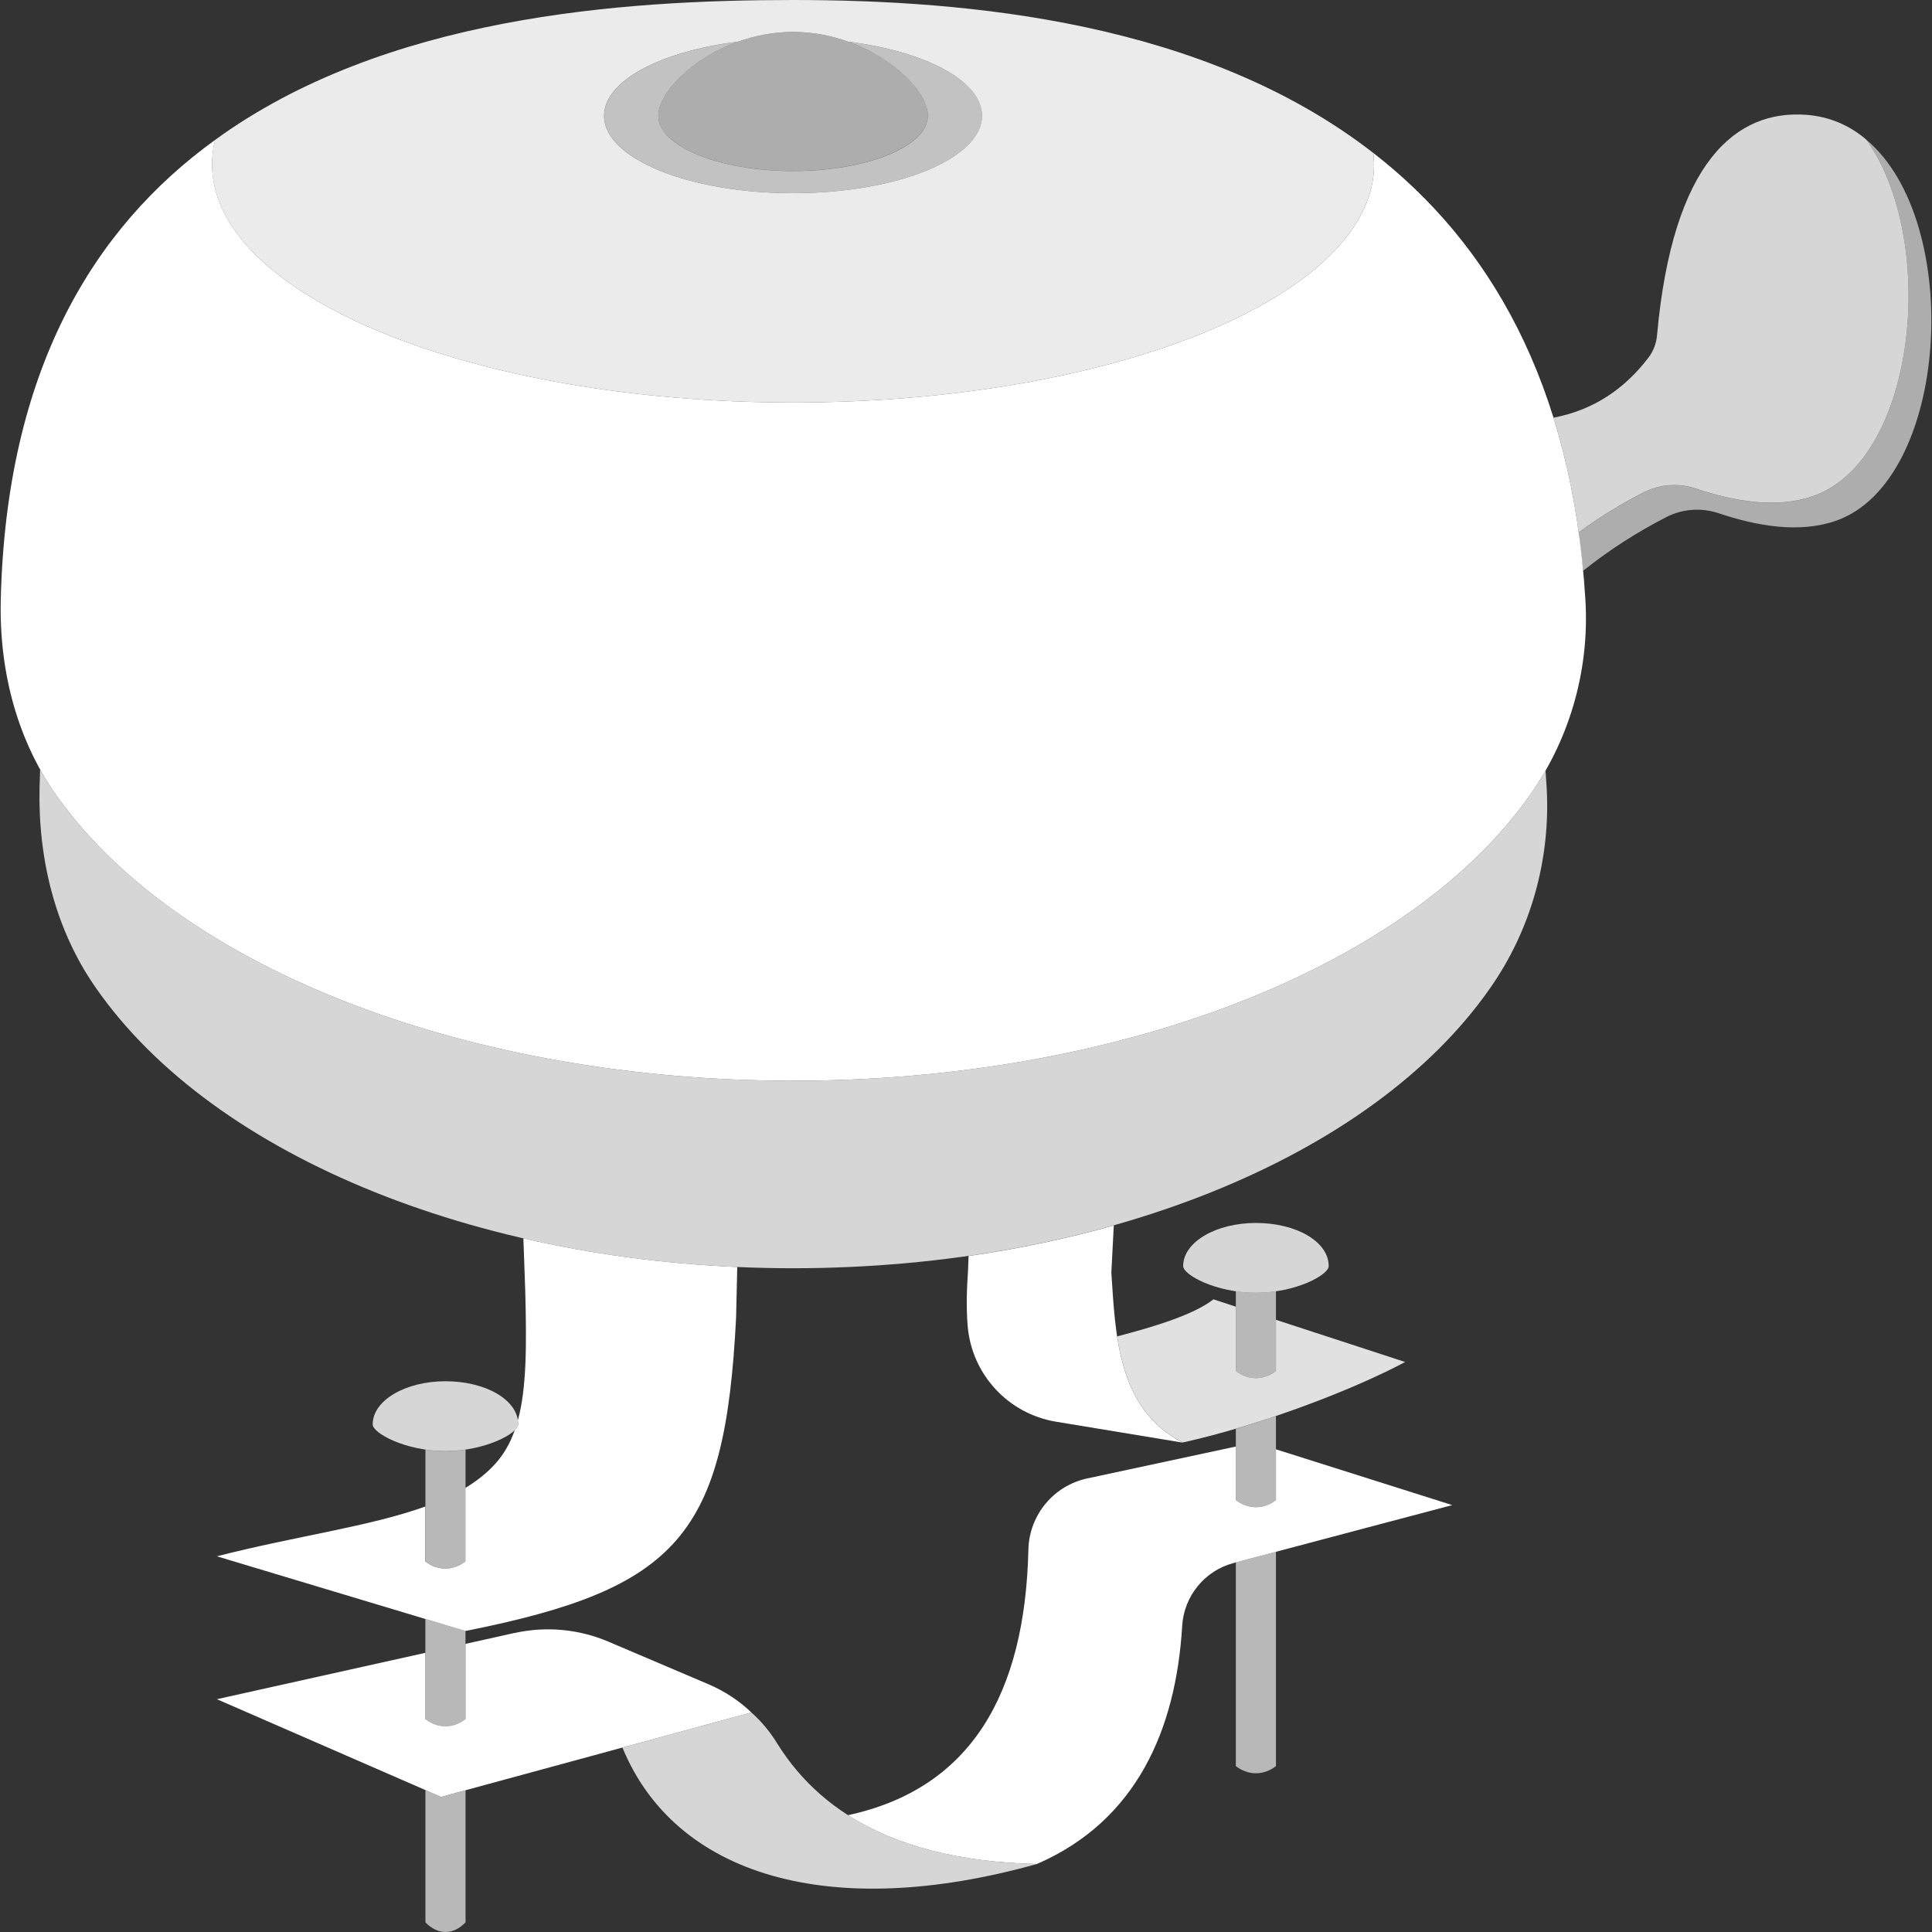 <svg viewBox="0 0 300 300" xmlns="http://www.w3.org/2000/svg"><rect x="0" y="0" width="300" height="300" fill="#333333" stroke="none"/><g fill="#fff" fill-rule="evenodd"><path d="m 69.17 214.48 c 6.24 0 11.3 2.88 11.3 6.7 0 1.35 -5.06 4.14 -11.3 4.14 s -11.3 -2.79 -11.3 -4.14 c 0 -3.72 5.06 -6.7 11.3 -6.7 z" opacity=".8"/><path d="m 72.29 225.09 v 17.37 c -1.91 1.48 -4.3 1.49 -6.23 0 v -17.37 c .99 .15 2.04 .23 3.12 .23 s 2.13 -.08 3.12 -.23 z" opacity=".65"/><path d="m 195.02 189.9 c 6.24 0 11.3 2.88 11.3 6.7 0 1.35 -5.06 4.14 -11.3 4.14 s -11.3 -2.79 -11.3 -4.14 c 0 -3.72 5.06 -6.7 11.3 -6.7 z" opacity=".8"/><path d="m 198.13 200.5 v 12.38 c -1.91 1.48 -4.3 1.49 -6.23 0 v -12.38 c .99 .14 2.04 .23 3.12 .23 s 2.13 -.08 3.12 -.23 z" opacity=".65"/><path d="m 33.4 21.73 c -.31 1.25 -.47 2.51 -.47 3.79 0 20.41 40.43 36.98 90.22 36.98 s 90.22 -16.57 90.22 -36.98 l -.11 -1.76 c 17.82 13.84 30.86 35.53 32.92 69.37 .68 11.17 -2.59 22.23 -9.25 31.23 -19.31 26.34 -63.79 43.46 -113.78 43.46 s -94.48 -17.12 -113.78 -43.46 c -6.66 -9 -9.52 -20.04 -9.25 -31.23 .85 -35.66 14.41 -57.77 33.28 -71.4 z"/><path d="m 123.15 4.96 c 11.55 0 20.93 8.28 20.93 13.01 s -9.38 8.58 -20.93 8.58 -20.93 -3.84 -20.93 -8.58 9.38 -13.01 20.93 -13.01 z" opacity=".6"/><path d="m 114.6 6.47 c -7.3 2.61 -12.38 8.02 -12.38 11.51 0 4.73 9.38 8.58 20.93 8.58 s 20.93 -3.84 20.93 -8.58 c 0 -3.49 -5.09 -8.9 -12.38 -11.51 12.03 1.5 20.79 6.09 20.79 11.51 0 6.64 -13.15 12.02 -29.34 12.02 s -29.34 -5.39 -29.34 -12.02 c 0 -5.42 8.76 -10.01 20.79 -11.51 z" opacity=".7"/><path d="m 114.6 6.47 c 2.61 -.93 5.5 -1.51 8.55 -1.51 s 5.94 .57 8.54 1.51 c 12.03 1.5 20.79 6.09 20.79 11.51 0 6.64 -13.15 12.02 -29.34 12.02 s -29.34 -5.39 -29.34 -12.02 c 0 -5.42 8.76 -10.01 20.79 -11.51 z m -81.21 15.26 c 26.36 -19.16 63.07 -21.73 89.76 -21.73 27.25 0 63.87 3.36 90.11 23.76 l .11 1.76 c 0 20.41 -40.43 36.98 -90.22 36.98 s -90.23 -16.57 -90.23 -36.98 c 0 -1.28 .16 -2.55 .47 -3.79 z" opacity=".9"/><path d="m 289.77 21.67 c 15.27 12.73 12.94 53.11 -4.73 59.21 -5.67 1.96 -12.22 .81 -18.19 -1.19 -2.66 -.89 -5.56 -.68 -8.06 .58 -4.58 2.35 -8.91 5.12 -12.96 8.36 l -.7 -5.94 c 3.2 -2.37 6.58 -4.42 10.11 -6.24 2.5 -1.26 5.41 -1.47 8.07 -.58 5.97 2 12.52 3.15 18.19 1.19 16.16 -5.58 19.49 -39.83 8.27 -55.39 z" opacity=".6"/><path d="m 245.14 82.7 c -.88 -6.43 -2.2 -12.36 -3.91 -17.84 6.22 -1.19 11.02 -4.46 14.73 -9.31 .76 -1 1.23 -2.2 1.34 -3.45 2.44 -27.17 12.39 -35.08 23.19 -34.27 3.61 .27 6.71 1.64 9.28 3.83 11.22 15.57 7.89 49.82 -8.27 55.39 -5.67 1.96 -12.22 .81 -18.19 -1.19 -2.66 -.89 -5.56 -.68 -8.07 .58 -3.53 1.81 -6.91 3.87 -10.11 6.24 z" opacity=".8"/><path d="m 6.23 119.48 c .93 1.68 1.98 3.31 3.14 4.88 19.31 26.34 63.79 43.46 113.78 43.46 s 94.47 -17.12 113.78 -43.46 c 1.12 -1.51 2.14 -3.07 3.06 -4.69 .06 .85 .12 1.7 .17 2.57 .65 11.18 -2.47 22.23 -8.8 31.23 -18.36 26.34 -60.67 43.46 -108.21 43.46 s -89.85 -17.12 -108.21 -43.46 c -6.33 -9 -9.05 -20.04 -8.8 -31.23 .02 -.92 .05 -1.84 .09 -2.76 z" opacity=".8"/><path d="m 172.95 190.27 l -.38 7.35 c .64 9.58 .93 21.16 11.09 26.39 0 0 -11.38 -1.88 -19.69 -3.25 -7.43 -1.23 -13.07 -7.34 -13.71 -14.84 -.24 -2.92 -.14 -5.86 .06 -8.72 l .08 -2.17 c 7.82 -1.12 15.37 -2.72 22.55 -4.75 z"/><path d="m 191.9 202.9 v 9.98 c 1.94 1.49 4.32 1.48 6.23 0 v -7.94 l 20.06 6.55 c -7.81 4.19 -22.31 9.8 -34.53 12.5 l -.12 -.06 c -6.69 -3.5 -9.05 -9.79 -10.07 -16.42 5.79 -1.5 11.96 -3.39 14.95 -5.75 z" opacity=".85"/><path d="m 198.13 219.88 v 13.04 c -1.91 1.48 -4.3 1.49 -6.23 0 v -11.06 c 2.08 -.61 4.17 -1.28 6.23 -1.98 z" opacity=".65"/><path d="m 191.9 224.63 v 8.29 c 1.94 1.49 4.32 1.48 6.23 0 v -7.87 l 27.38 8.66 s -21.82 5.76 -33.94 8.99 c -4.49 1.18 -7.71 5.11 -8 9.74 -.96 16.21 -7.16 30.28 -22.47 36.96 l -.09 .04 c -12.1 -.27 -21.87 -2.8 -29.33 -7.58 19.11 -4.14 27.51 -18.85 28.01 -41.32 .16 -5.32 3.93 -9.85 9.13 -10.97 l 23.07 -4.95 z"/><path d="m 198.13 240.95 v 33.29 c -1.91 1.48 -4.3 1.49 -6.23 0 v -31.63 c 1.89 -.51 4.01 -1.07 6.23 -1.66 z" opacity=".65"/><path d="m 80.42 220.53 c 1.36 -5.02 1.36 -11.61 1.14 -20.11 l -.29 -8.13 c 10.49 2.42 21.66 3.94 33.21 4.45 l -.18 7.86 c -1.7 33.67 -8.86 42.07 -42.04 48.66 l -38.59 -11.6 c 12.37 -3.16 23.78 -4.63 32.37 -7.73 v 8.53 c 1.94 1.49 4.32 1.48 6.23 0 v -11.42 c 1.72 -1.04 3.24 -2.23 4.53 -3.63 1.39 -1.5 2.4 -3.27 3.13 -5.33 .34 -.33 .53 -.64 .53 -.9 0 -.22 -.02 -.43 -.05 -.64 z"/><path d="m 72.27 253.26 l -6.22 -1.87 v 15.56 c 1.94 1.49 4.32 1.48 6.23 0 v -13.69 z" opacity=".65"/><path d="m 116.67 265.91 c 1.56 1.38 2.9 3 4 4.79 7.48 12.04 20.91 18.3 40.34 18.74 -32.21 9.01 -56.19 1.77 -64.36 -18.08 z" opacity=".8"/><path d="m 79.92 253.57 c 4.87 -1.08 9.95 -.61 14.54 1.34 4.66 1.99 10.77 4.59 15.55 6.62 2.48 1.06 4.74 2.53 6.66 4.38 l -48.18 13.11 -34.81 -15.17 32.37 -7.2 v 10.29 c 1.94 1.49 4.32 1.48 6.23 0 v -11.68 l 7.63 -1.7 z"/><path d="m 68.5 279.02 l -2.44 -1.06 v 20.54 c 1.94 2.01 4.32 1.99 6.23 0 v -20.51 z" opacity=".65"/></g></svg>